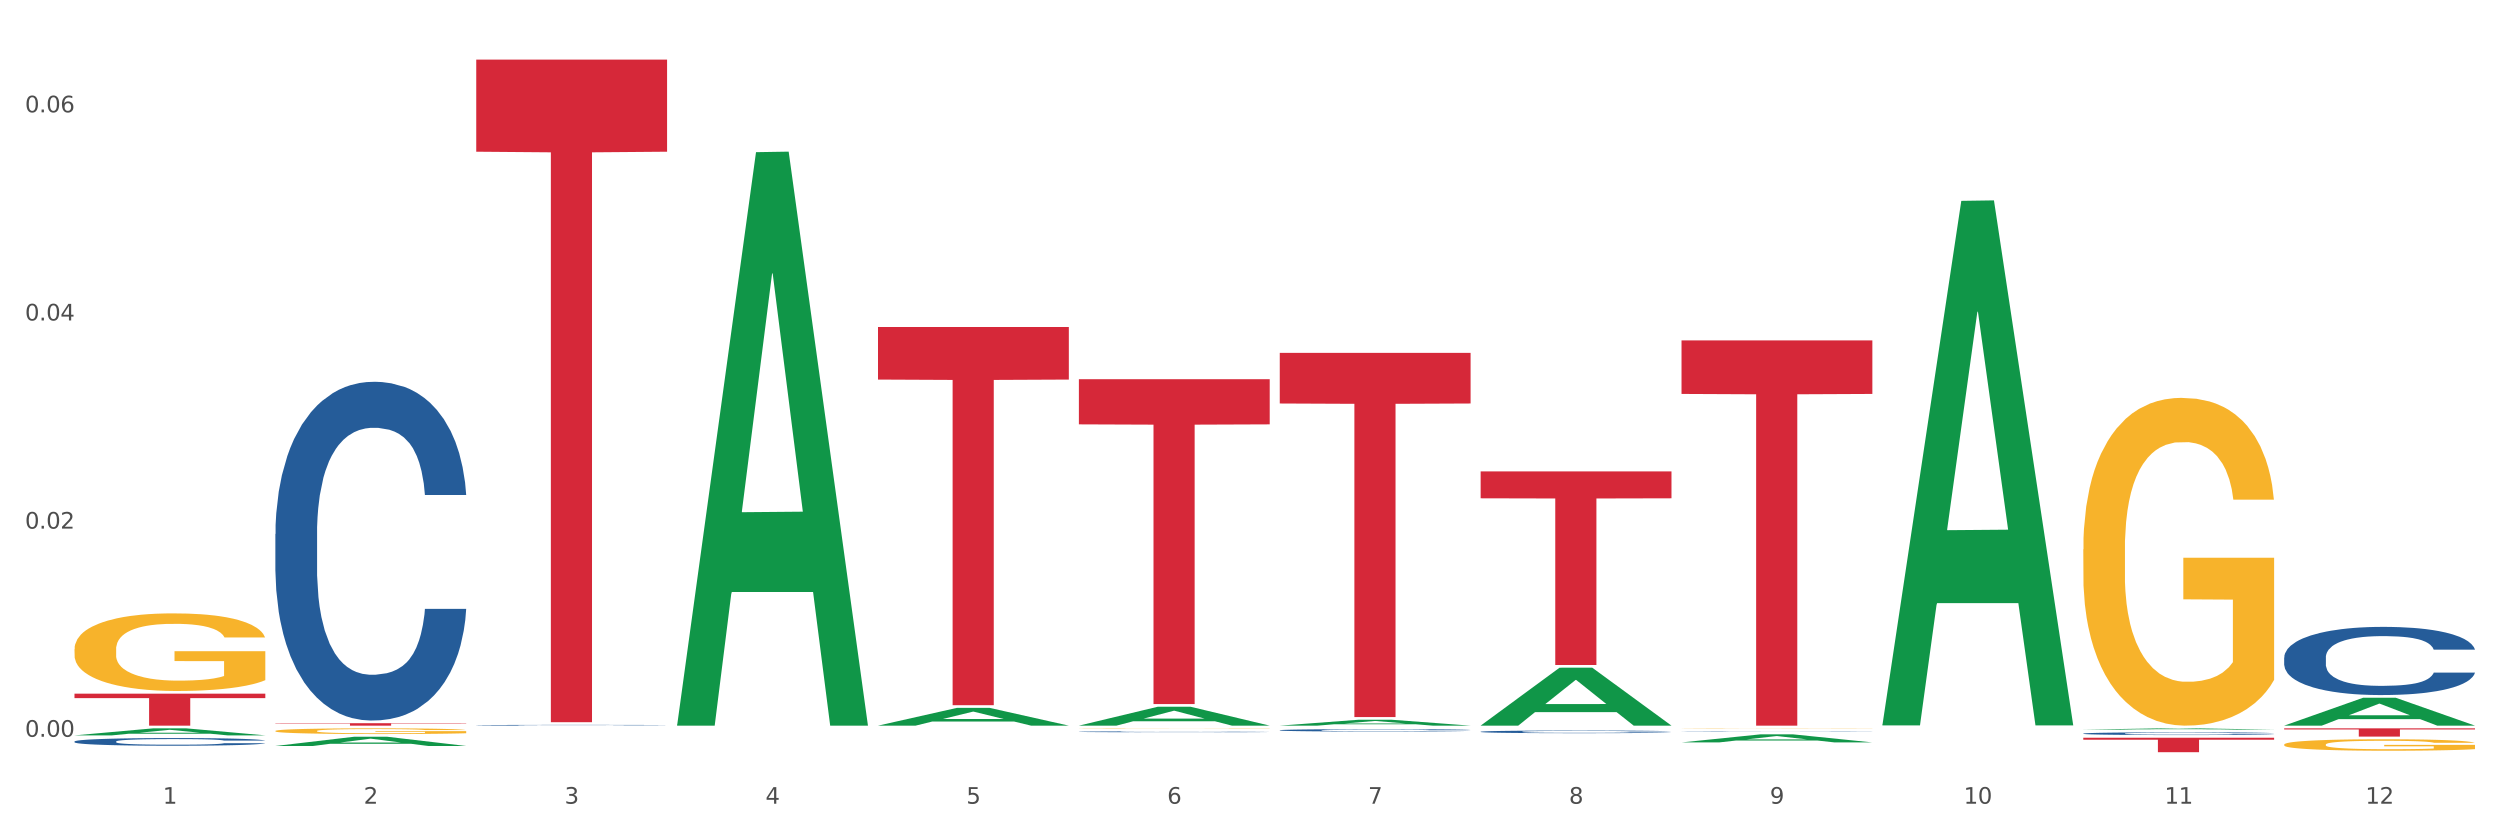 <?xml version="1.0" encoding="utf-8" standalone="no"?>
<!DOCTYPE svg PUBLIC "-//W3C//DTD SVG 1.1//EN"
  "http://www.w3.org/Graphics/SVG/1.1/DTD/svg11.dtd">
<svg xmlns:xlink="http://www.w3.org/1999/xlink" width="1080pt" height="360pt" viewBox="0 0 1080 360" xmlns="http://www.w3.org/2000/svg" version="1.1">
 <rect x="0" y="0" width="1080" height="360" fill="#333333" stroke="none"/>
 <defs>
  <style type="text/css">*{stroke-linejoin: round; stroke-linecap: butt}</style>
 </defs>
 <g id="figure_1">
  <g id="patch_1">
   <path d="M 0 360 
L 1080 360 
L 1080 0 
L 0 0 
z
" style="fill: #ffffff; stroke: #ffffff; stroke-linejoin: miter"/>
  </g>
  <g id="axes_1">
   <g id="matplotlib.axis_1">
    <g id="xtick_1">
     <g id="text_1">
      <!-- 1 -->
      <g style="fill: #4d4d4d" transform="translate(70.342 347.204) scale(0.096 -0.096)">
       <defs>
        <path id="DejaVuSans-31" d="M 794 531 
L 1825 531 
L 1825 4091 
L 703 3866 
L 703 4441 
L 1819 4666 
L 2450 4666 
L 2450 531 
L 3481 531 
L 3481 0 
L 794 0 
L 794 531 
z
" transform="scale(0.016)"/>
       </defs>
       <use xlink:href="#DejaVuSans-31"/>
      </g>
     </g>
    </g>
    <g id="xtick_2">
     <g id="text_2">
      <!-- 2 -->
      <g style="fill: #4d4d4d" transform="translate(157.122 347.204) scale(0.096 -0.096)">
       <defs>
        <path id="DejaVuSans-32" d="M 1228 531 
L 3431 531 
L 3431 0 
L 469 0 
L 469 531 
Q 828 903 1448 1529 
Q 2069 2156 2228 2338 
Q 2531 2678 2651 2914 
Q 2772 3150 2772 3378 
Q 2772 3750 2511 3984 
Q 2250 4219 1831 4219 
Q 1534 4219 1204 4116 
Q 875 4013 500 3803 
L 500 4441 
Q 881 4594 1212 4672 
Q 1544 4750 1819 4750 
Q 2544 4750 2975 4387 
Q 3406 4025 3406 3419 
Q 3406 3131 3298 2873 
Q 3191 2616 2906 2266 
Q 2828 2175 2409 1742 
Q 1991 1309 1228 531 
z
" transform="scale(0.016)"/>
       </defs>
       <use xlink:href="#DejaVuSans-32"/>
      </g>
     </g>
    </g>
    <g id="xtick_3">
     <g id="text_3">
      <!-- 3 -->
      <g style="fill: #4d4d4d" transform="translate(243.902 347.204) scale(0.096 -0.096)">
       <defs>
        <path id="DejaVuSans-33" d="M 2597 2516 
Q 3050 2419 3304 2112 
Q 3559 1806 3559 1356 
Q 3559 666 3084 287 
Q 2609 -91 1734 -91 
Q 1441 -91 1130 -33 
Q 819 25 488 141 
L 488 750 
Q 750 597 1062 519 
Q 1375 441 1716 441 
Q 2309 441 2620 675 
Q 2931 909 2931 1356 
Q 2931 1769 2642 2001 
Q 2353 2234 1838 2234 
L 1294 2234 
L 1294 2753 
L 1863 2753 
Q 2328 2753 2575 2939 
Q 2822 3125 2822 3475 
Q 2822 3834 2567 4026 
Q 2313 4219 1838 4219 
Q 1578 4219 1281 4162 
Q 984 4106 628 3988 
L 628 4550 
Q 988 4650 1302 4700 
Q 1616 4750 1894 4750 
Q 2613 4750 3031 4423 
Q 3450 4097 3450 3541 
Q 3450 3153 3228 2886 
Q 3006 2619 2597 2516 
z
" transform="scale(0.016)"/>
       </defs>
       <use xlink:href="#DejaVuSans-33"/>
      </g>
     </g>
    </g>
    <g id="xtick_4">
     <g id="text_4">
      <!-- 4 -->
      <g style="fill: #4d4d4d" transform="translate(330.683 347.204) scale(0.096 -0.096)">
       <defs>
        <path id="DejaVuSans-34" d="M 2419 4116 
L 825 1625 
L 2419 1625 
L 2419 4116 
z
M 2253 4666 
L 3047 4666 
L 3047 1625 
L 3713 1625 
L 3713 1100 
L 3047 1100 
L 3047 0 
L 2419 0 
L 2419 1100 
L 313 1100 
L 313 1709 
L 2253 4666 
z
" transform="scale(0.016)"/>
       </defs>
       <use xlink:href="#DejaVuSans-34"/>
      </g>
     </g>
    </g>
    <g id="xtick_5">
     <g id="text_5">
      <!-- 5 -->
      <g style="fill: #4d4d4d" transform="translate(417.463 347.204) scale(0.096 -0.096)">
       <defs>
        <path id="DejaVuSans-35" d="M 691 4666 
L 3169 4666 
L 3169 4134 
L 1269 4134 
L 1269 2991 
Q 1406 3038 1543 3061 
Q 1681 3084 1819 3084 
Q 2600 3084 3056 2656 
Q 3513 2228 3513 1497 
Q 3513 744 3044 326 
Q 2575 -91 1722 -91 
Q 1428 -91 1123 -41 
Q 819 9 494 109 
L 494 744 
Q 775 591 1075 516 
Q 1375 441 1709 441 
Q 2250 441 2565 725 
Q 2881 1009 2881 1497 
Q 2881 1984 2565 2268 
Q 2250 2553 1709 2553 
Q 1456 2553 1204 2497 
Q 953 2441 691 2322 
L 691 4666 
z
" transform="scale(0.016)"/>
       </defs>
       <use xlink:href="#DejaVuSans-35"/>
      </g>
     </g>
    </g>
    <g id="xtick_6">
     <g id="text_6">
      <!-- 6 -->
      <g style="fill: #4d4d4d" transform="translate(504.243 347.204) scale(0.096 -0.096)">
       <defs>
        <path id="DejaVuSans-36" d="M 2113 2584 
Q 1688 2584 1439 2293 
Q 1191 2003 1191 1497 
Q 1191 994 1439 701 
Q 1688 409 2113 409 
Q 2538 409 2786 701 
Q 3034 994 3034 1497 
Q 3034 2003 2786 2293 
Q 2538 2584 2113 2584 
z
M 3366 4563 
L 3366 3988 
Q 3128 4100 2886 4159 
Q 2644 4219 2406 4219 
Q 1781 4219 1451 3797 
Q 1122 3375 1075 2522 
Q 1259 2794 1537 2939 
Q 1816 3084 2150 3084 
Q 2853 3084 3261 2657 
Q 3669 2231 3669 1497 
Q 3669 778 3244 343 
Q 2819 -91 2113 -91 
Q 1303 -91 875 529 
Q 447 1150 447 2328 
Q 447 3434 972 4092 
Q 1497 4750 2381 4750 
Q 2619 4750 2861 4703 
Q 3103 4656 3366 4563 
z
" transform="scale(0.016)"/>
       </defs>
       <use xlink:href="#DejaVuSans-36"/>
      </g>
     </g>
    </g>
    <g id="xtick_7">
     <g id="text_7">
      <!-- 7 -->
      <g style="fill: #4d4d4d" transform="translate(591.024 347.204) scale(0.096 -0.096)">
       <defs>
        <path id="DejaVuSans-37" d="M 525 4666 
L 3525 4666 
L 3525 4397 
L 1831 0 
L 1172 0 
L 2766 4134 
L 525 4134 
L 525 4666 
z
" transform="scale(0.016)"/>
       </defs>
       <use xlink:href="#DejaVuSans-37"/>
      </g>
     </g>
    </g>
    <g id="xtick_8">
     <g id="text_8">
      <!-- 8 -->
      <g style="fill: #4d4d4d" transform="translate(677.804 347.204) scale(0.096 -0.096)">
       <defs>
        <path id="DejaVuSans-38" d="M 2034 2216 
Q 1584 2216 1326 1975 
Q 1069 1734 1069 1313 
Q 1069 891 1326 650 
Q 1584 409 2034 409 
Q 2484 409 2743 651 
Q 3003 894 3003 1313 
Q 3003 1734 2745 1975 
Q 2488 2216 2034 2216 
z
M 1403 2484 
Q 997 2584 770 2862 
Q 544 3141 544 3541 
Q 544 4100 942 4425 
Q 1341 4750 2034 4750 
Q 2731 4750 3128 4425 
Q 3525 4100 3525 3541 
Q 3525 3141 3298 2862 
Q 3072 2584 2669 2484 
Q 3125 2378 3379 2068 
Q 3634 1759 3634 1313 
Q 3634 634 3220 271 
Q 2806 -91 2034 -91 
Q 1263 -91 848 271 
Q 434 634 434 1313 
Q 434 1759 690 2068 
Q 947 2378 1403 2484 
z
M 1172 3481 
Q 1172 3119 1398 2916 
Q 1625 2713 2034 2713 
Q 2441 2713 2670 2916 
Q 2900 3119 2900 3481 
Q 2900 3844 2670 4047 
Q 2441 4250 2034 4250 
Q 1625 4250 1398 4047 
Q 1172 3844 1172 3481 
z
" transform="scale(0.016)"/>
       </defs>
       <use xlink:href="#DejaVuSans-38"/>
      </g>
     </g>
    </g>
    <g id="xtick_9">
     <g id="text_9">
      <!-- 9 -->
      <g style="fill: #4d4d4d" transform="translate(764.584 347.204) scale(0.096 -0.096)">
       <defs>
        <path id="DejaVuSans-39" d="M 703 97 
L 703 672 
Q 941 559 1184 500 
Q 1428 441 1663 441 
Q 2288 441 2617 861 
Q 2947 1281 2994 2138 
Q 2813 1869 2534 1725 
Q 2256 1581 1919 1581 
Q 1219 1581 811 2004 
Q 403 2428 403 3163 
Q 403 3881 828 4315 
Q 1253 4750 1959 4750 
Q 2769 4750 3195 4129 
Q 3622 3509 3622 2328 
Q 3622 1225 3098 567 
Q 2575 -91 1691 -91 
Q 1453 -91 1209 -44 
Q 966 3 703 97 
z
M 1959 2075 
Q 2384 2075 2632 2365 
Q 2881 2656 2881 3163 
Q 2881 3666 2632 3958 
Q 2384 4250 1959 4250 
Q 1534 4250 1286 3958 
Q 1038 3666 1038 3163 
Q 1038 2656 1286 2365 
Q 1534 2075 1959 2075 
z
" transform="scale(0.016)"/>
       </defs>
       <use xlink:href="#DejaVuSans-39"/>
      </g>
     </g>
    </g>
    <g id="xtick_10">
     <g id="text_10">
      <!-- 10 -->
      <g style="fill: #4d4d4d" transform="translate(848.311 347.204) scale(0.096 -0.096)">
       <defs>
        <path id="DejaVuSans-30" d="M 2034 4250 
Q 1547 4250 1301 3770 
Q 1056 3291 1056 2328 
Q 1056 1369 1301 889 
Q 1547 409 2034 409 
Q 2525 409 2770 889 
Q 3016 1369 3016 2328 
Q 3016 3291 2770 3770 
Q 2525 4250 2034 4250 
z
M 2034 4750 
Q 2819 4750 3233 4129 
Q 3647 3509 3647 2328 
Q 3647 1150 3233 529 
Q 2819 -91 2034 -91 
Q 1250 -91 836 529 
Q 422 1150 422 2328 
Q 422 3509 836 4129 
Q 1250 4750 2034 4750 
z
" transform="scale(0.016)"/>
       </defs>
       <use xlink:href="#DejaVuSans-31"/>
       <use xlink:href="#DejaVuSans-30" transform="translate(63.623 0)"/>
      </g>
     </g>
    </g>
    <g id="xtick_11">
     <g id="text_11">
      <!-- 11 -->
      <g style="fill: #4d4d4d" transform="translate(935.091 347.204) scale(0.096 -0.096)">
       <use xlink:href="#DejaVuSans-31"/>
       <use xlink:href="#DejaVuSans-31" transform="translate(63.623 0)"/>
      </g>
     </g>
    </g>
    <g id="xtick_12">
     <g id="text_12">
      <!-- 12 -->
      <g style="fill: #4d4d4d" transform="translate(1021.871 347.204) scale(0.096 -0.096)">
       <use xlink:href="#DejaVuSans-31"/>
       <use xlink:href="#DejaVuSans-32" transform="translate(63.623 0)"/>
      </g>
     </g>
    </g>
    <g id="xtick_13"/>
    <g id="xtick_14"/>
    <g id="xtick_15"/>
    <g id="xtick_16"/>
    <g id="xtick_17"/>
    <g id="xtick_18"/>
    <g id="xtick_19"/>
    <g id="xtick_20"/>
    <g id="xtick_21"/>
    <g id="xtick_22"/>
    <g id="xtick_23"/>
   </g>
   <g id="matplotlib.axis_2">
    <g id="ytick_1">
     <g id="text_13">
      <!-- 0.00 -->
      <g style="fill: #4d4d4d" transform="translate(10.8 318.283) scale(0.096 -0.096)">
       <defs>
        <path id="DejaVuSans-2e" d="M 684 794 
L 1344 794 
L 1344 0 
L 684 0 
L 684 794 
z
" transform="scale(0.016)"/>
       </defs>
       <use xlink:href="#DejaVuSans-30"/>
       <use xlink:href="#DejaVuSans-2e" transform="translate(63.623 0)"/>
       <use xlink:href="#DejaVuSans-30" transform="translate(95.41 0)"/>
       <use xlink:href="#DejaVuSans-30" transform="translate(159.033 0)"/>
      </g>
     </g>
    </g>
    <g id="ytick_2">
     <g id="text_14">
      <!-- 0.02 -->
      <g style="fill: #4d4d4d" transform="translate(10.8 228.366) scale(0.096 -0.096)">
       <use xlink:href="#DejaVuSans-30"/>
       <use xlink:href="#DejaVuSans-2e" transform="translate(63.623 0)"/>
       <use xlink:href="#DejaVuSans-30" transform="translate(95.41 0)"/>
       <use xlink:href="#DejaVuSans-32" transform="translate(159.033 0)"/>
      </g>
     </g>
    </g>
    <g id="ytick_3">
     <g id="text_15">
      <!-- 0.04 -->
      <g style="fill: #4d4d4d" transform="translate(10.8 138.449) scale(0.096 -0.096)">
       <use xlink:href="#DejaVuSans-30"/>
       <use xlink:href="#DejaVuSans-2e" transform="translate(63.623 0)"/>
       <use xlink:href="#DejaVuSans-30" transform="translate(95.41 0)"/>
       <use xlink:href="#DejaVuSans-34" transform="translate(159.033 0)"/>
      </g>
     </g>
    </g>
    <g id="ytick_4">
     <g id="text_16">
      <!-- 0.06 -->
      <g style="fill: #4d4d4d" transform="translate(10.8 48.533) scale(0.096 -0.096)">
       <use xlink:href="#DejaVuSans-30"/>
       <use xlink:href="#DejaVuSans-2e" transform="translate(63.623 0)"/>
       <use xlink:href="#DejaVuSans-30" transform="translate(95.41 0)"/>
       <use xlink:href="#DejaVuSans-36" transform="translate(159.033 0)"/>
      </g>
     </g>
    </g>
    <g id="ytick_5"/>
    <g id="ytick_6"/>
    <g id="ytick_7"/>
   </g>
   <g id="PolyCollection_1">
    <path d="M 32.175 317.675 
L 32.26 317.672 
L 66.256 314.638 
L 80.365 314.636 
L 114.616 317.681 
L 98.298 317.681 
L 90.904 316.971 
L 55.803 316.971 
L 55.548 316.983 
L 48.408 317.681 
L 32.175 317.681 
L 32.175 317.675 
L 60.222 316.548 
L 86.484 316.545 
L 73.481 315.285 
L 73.311 315.279 
L 73.141 315.287 
L 60.137 316.545 
L 60.222 316.548 
L 32.175 317.675 
z
" clip-path="url(#pa96b8c52be)" style="fill: #109648"/>
    <path d="M 32.175 299.67 
L 114.616 299.67 
L 114.616 301.589 
L 82.187 301.602 
L 82.187 313.48 
L 64.409 313.48 
L 64.409 301.602 
L 32.175 301.589 
L 32.175 299.683 
L 32.175 299.67 
z
" clip-path="url(#pa96b8c52be)" style="fill: #d62839"/>
    <path d="M 118.955 315.777 
L 119.053 315.775 
L 119.053 315.694 
L 119.247 315.624 
L 120.221 315.455 
L 121.681 315.315 
L 122.751 315.24 
L 123.822 315.179 
L 125.087 315.118 
L 126.645 315.055 
L 129.467 314.963 
L 131.219 314.915 
L 133.361 314.866 
L 137.254 314.794 
L 140.077 314.753 
L 142.997 314.719 
L 147.766 314.678 
L 150.881 314.66 
L 154.19 314.647 
L 158.181 314.638 
L 161.198 314.636 
L 167.817 314.642 
L 173.462 314.663 
L 176.187 314.678 
L 179.691 314.706 
L 181.541 314.724 
L 184.558 314.76 
L 187.673 314.807 
L 189.814 314.848 
L 193.026 314.924 
L 195.459 315.001 
L 197.698 315.096 
L 198.866 315.161 
L 199.742 315.222 
L 200.521 315.292 
L 201.299 315.403 
L 183.779 315.403 
L 183.098 315.324 
L 182.027 315.249 
L 180.47 315.177 
L 179.107 315.132 
L 176.771 315.076 
L 174.63 315.04 
L 172.391 315.012 
L 169.666 314.99 
L 167.525 314.979 
L 164.507 314.97 
L 158.57 314.972 
L 154.579 314.99 
L 151.854 315.012 
L 150.102 315.033 
L 148.545 315.055 
L 146.793 315.087 
L 144.749 315.134 
L 143.289 315.177 
L 141.829 315.231 
L 140.661 315.285 
L 139.59 315.349 
L 138.714 315.416 
L 138.033 315.486 
L 137.449 315.572 
L 136.962 315.714 
L 136.962 316.023 
L 137.157 316.093 
L 137.643 316.186 
L 138.227 316.256 
L 139.201 316.339 
L 140.077 316.396 
L 141.731 316.477 
L 143.581 316.545 
L 145.041 316.588 
L 146.501 316.624 
L 149.031 316.673 
L 151.854 316.714 
L 154.287 316.739 
L 157.597 316.761 
L 159.835 316.77 
L 161.782 316.775 
L 166.551 316.775 
L 169.958 316.768 
L 173.754 316.752 
L 176.674 316.732 
L 179.107 316.707 
L 181.833 316.667 
L 183.585 316.628 
L 183.585 316.157 
L 162.171 316.154 
L 162.171 315.841 
L 201.397 315.841 
L 201.397 316.761 
L 199.742 316.809 
L 197.893 316.852 
L 195.946 316.89 
L 193.026 316.937 
L 189.522 316.983 
L 186.407 317.014 
L 183.098 317.041 
L 179.205 317.066 
L 174.143 317.089 
L 171.029 317.098 
L 167.135 317.104 
L 162.561 317.107 
L 158.57 317.102 
L 154.677 317.091 
L 150.589 317.071 
L 146.598 317.041 
L 143.581 317.012 
L 140.563 316.976 
L 137.351 316.928 
L 134.821 316.883 
L 132.874 316.843 
L 130.733 316.791 
L 128.397 316.723 
L 126.645 316.662 
L 125.087 316.599 
L 123.433 316.518 
L 122.265 316.448 
L 121.097 316.36 
L 120.415 316.294 
L 119.637 316.193 
L 119.053 316.051 
L 118.955 315.777 
z
" clip-path="url(#pa96b8c52be)" style="fill: #f7b32b"/>
    <path d="M 726.418 314.698 
L 726.515 314.698 
L 726.515 314.694 
L 726.71 314.69 
L 727.683 314.681 
L 729.143 314.673 
L 730.214 314.669 
L 731.284 314.665 
L 732.55 314.662 
L 734.107 314.659 
L 736.93 314.654 
L 738.682 314.651 
L 740.823 314.648 
L 744.716 314.644 
L 747.539 314.642 
L 750.459 314.64 
L 755.228 314.638 
L 758.343 314.637 
L 761.652 314.636 
L 765.643 314.636 
L 768.66 314.636 
L 775.279 314.636 
L 780.924 314.637 
L 783.65 314.638 
L 787.154 314.639 
L 789.003 314.64 
L 792.02 314.642 
L 795.135 314.645 
L 797.276 314.647 
L 800.488 314.651 
L 802.922 314.656 
L 805.16 314.661 
L 806.328 314.664 
L 807.204 314.668 
L 807.983 314.672 
L 808.762 314.678 
L 791.242 314.678 
L 790.56 314.673 
L 789.49 314.669 
L 787.932 314.665 
L 786.57 314.663 
L 784.234 314.66 
L 782.092 314.658 
L 779.854 314.656 
L 777.128 314.655 
L 774.987 314.654 
L 771.97 314.654 
L 766.032 314.654 
L 762.042 314.655 
L 759.316 314.656 
L 757.564 314.657 
L 756.007 314.659 
L 754.255 314.66 
L 752.211 314.663 
L 750.751 314.665 
L 749.291 314.668 
L 748.123 314.671 
L 747.052 314.675 
L 746.176 314.678 
L 745.495 314.682 
L 744.911 314.687 
L 744.424 314.695 
L 744.424 314.712 
L 744.619 314.716 
L 745.106 314.721 
L 745.69 314.725 
L 746.663 314.729 
L 747.539 314.732 
L 749.194 314.737 
L 751.043 314.741 
L 752.503 314.743 
L 753.963 314.745 
L 756.494 314.748 
L 759.316 314.75 
L 761.75 314.751 
L 765.059 314.752 
L 767.298 314.753 
L 769.244 314.753 
L 774.014 314.753 
L 777.42 314.753 
L 781.216 314.752 
L 784.136 314.751 
L 786.57 314.749 
L 789.295 314.747 
L 791.047 314.745 
L 791.047 314.719 
L 769.634 314.719 
L 769.634 314.702 
L 808.859 314.702 
L 808.859 314.752 
L 807.204 314.755 
L 805.355 314.757 
L 803.408 314.76 
L 800.488 314.762 
L 796.984 314.765 
L 793.87 314.766 
L 790.56 314.768 
L 786.667 314.769 
L 781.606 314.77 
L 778.491 314.771 
L 774.598 314.771 
L 770.023 314.771 
L 766.032 314.771 
L 762.139 314.771 
L 758.051 314.769 
L 754.06 314.768 
L 751.043 314.766 
L 748.026 314.764 
L 744.814 314.762 
L 742.283 314.759 
L 740.336 314.757 
L 738.195 314.754 
L 735.859 314.75 
L 734.107 314.747 
L 732.55 314.744 
L 730.895 314.739 
L 729.727 314.735 
L 728.559 314.73 
L 727.878 314.727 
L 727.099 314.721 
L 726.515 314.713 
L 726.418 314.698 
z
" clip-path="url(#pa96b8c52be)" style="fill: #f7b32b"/>
    <path d="M 899.978 237.31 
L 900.076 237.181 
L 900.076 232.526 
L 900.27 228.517 
L 901.244 218.818 
L 902.704 210.8 
L 903.774 206.532 
L 904.845 203.041 
L 906.11 199.549 
L 907.668 195.928 
L 910.49 190.626 
L 912.242 187.91 
L 914.384 185.065 
L 918.277 180.927 
L 921.1 178.599 
L 924.02 176.659 
L 928.789 174.331 
L 931.904 173.297 
L 935.213 172.521 
L 939.204 172.004 
L 942.221 171.874 
L 948.84 172.262 
L 954.485 173.426 
L 957.21 174.331 
L 960.714 175.883 
L 962.564 176.918 
L 965.581 178.987 
L 968.696 181.703 
L 970.837 184.03 
L 974.049 188.427 
L 976.482 192.824 
L 978.721 198.256 
L 979.889 202.006 
L 980.765 205.498 
L 981.544 209.507 
L 982.322 215.843 
L 964.802 215.843 
L 964.121 211.317 
L 963.05 207.049 
L 961.493 202.911 
L 960.13 200.325 
L 957.794 197.092 
L 955.653 195.023 
L 953.414 193.471 
L 950.689 192.178 
L 948.548 191.531 
L 945.53 191.014 
L 939.593 191.143 
L 935.602 192.178 
L 932.877 193.471 
L 931.125 194.635 
L 929.568 195.928 
L 927.816 197.738 
L 925.772 200.454 
L 924.312 202.911 
L 922.852 206.015 
L 921.684 209.119 
L 920.613 212.74 
L 919.737 216.619 
L 919.056 220.628 
L 918.472 225.542 
L 917.985 233.689 
L 917.985 251.406 
L 918.18 255.415 
L 918.666 260.717 
L 919.25 264.726 
L 920.224 269.511 
L 921.1 272.744 
L 922.754 277.4 
L 924.604 281.279 
L 926.064 283.736 
L 927.524 285.806 
L 930.054 288.651 
L 932.877 290.978 
L 935.31 292.401 
L 938.62 293.694 
L 940.858 294.211 
L 942.805 294.47 
L 947.574 294.47 
L 950.981 294.082 
L 954.777 293.177 
L 957.697 292.013 
L 960.13 290.59 
L 962.856 288.263 
L 964.608 286.064 
L 964.608 259.036 
L 943.194 258.907 
L 943.194 240.931 
L 982.42 240.931 
L 982.42 293.694 
L 980.765 296.41 
L 978.916 298.867 
L 976.969 301.065 
L 974.049 303.781 
L 970.545 306.367 
L 967.43 308.178 
L 964.121 309.73 
L 960.228 311.152 
L 955.166 312.445 
L 952.052 312.963 
L 948.158 313.351 
L 943.584 313.48 
L 939.593 313.221 
L 935.7 312.575 
L 931.612 311.411 
L 927.621 309.73 
L 924.604 308.049 
L 921.586 305.979 
L 918.374 303.264 
L 915.844 300.677 
L 913.897 298.35 
L 911.756 295.375 
L 909.42 291.496 
L 907.668 288.004 
L 906.11 284.383 
L 904.456 279.727 
L 903.288 275.719 
L 902.12 270.675 
L 901.438 266.925 
L 900.66 261.105 
L 900.076 252.958 
L 899.978 237.31 
z
" clip-path="url(#pa96b8c52be)" style="fill: #f7b32b"/>
    <path d="M 986.759 321.652 
L 986.856 321.648 
L 986.856 321.484 
L 987.051 321.344 
L 988.024 321.004 
L 989.484 320.723 
L 990.555 320.573 
L 991.625 320.45 
L 992.891 320.328 
L 994.448 320.201 
L 997.271 320.015 
L 999.023 319.92 
L 1001.164 319.82 
L 1005.057 319.675 
L 1007.88 319.593 
L 1010.8 319.525 
L 1015.569 319.444 
L 1018.684 319.407 
L 1021.993 319.38 
L 1025.984 319.362 
L 1029.001 319.358 
L 1035.62 319.371 
L 1041.265 319.412 
L 1043.991 319.444 
L 1047.495 319.498 
L 1049.344 319.534 
L 1052.361 319.607 
L 1055.476 319.702 
L 1057.617 319.784 
L 1060.829 319.938 
L 1063.263 320.092 
L 1065.501 320.283 
L 1066.669 320.414 
L 1067.545 320.537 
L 1068.324 320.677 
L 1069.103 320.899 
L 1051.583 320.899 
L 1050.901 320.741 
L 1049.831 320.591 
L 1048.273 320.446 
L 1046.911 320.355 
L 1044.575 320.242 
L 1042.433 320.169 
L 1040.195 320.115 
L 1037.469 320.069 
L 1035.328 320.047 
L 1032.311 320.029 
L 1026.373 320.033 
L 1022.383 320.069 
L 1019.657 320.115 
L 1017.905 320.156 
L 1016.348 320.201 
L 1014.596 320.264 
L 1012.552 320.36 
L 1011.092 320.446 
L 1009.632 320.555 
L 1008.464 320.664 
L 1007.393 320.791 
L 1006.517 320.927 
L 1005.836 321.067 
L 1005.252 321.239 
L 1004.765 321.525 
L 1004.765 322.146 
L 1004.96 322.287 
L 1005.447 322.473 
L 1006.031 322.614 
L 1007.004 322.781 
L 1007.88 322.895 
L 1009.535 323.058 
L 1011.384 323.194 
L 1012.844 323.28 
L 1014.304 323.353 
L 1016.835 323.452 
L 1019.657 323.534 
L 1022.091 323.584 
L 1025.4 323.629 
L 1027.639 323.647 
L 1029.585 323.657 
L 1034.355 323.657 
L 1037.761 323.643 
L 1041.557 323.611 
L 1044.477 323.57 
L 1046.911 323.52 
L 1049.636 323.439 
L 1051.388 323.362 
L 1051.388 322.414 
L 1029.975 322.409 
L 1029.975 321.779 
L 1069.2 321.779 
L 1069.2 323.629 
L 1067.545 323.725 
L 1065.696 323.811 
L 1063.749 323.888 
L 1060.829 323.983 
L 1057.325 324.074 
L 1054.211 324.137 
L 1050.901 324.192 
L 1047.008 324.242 
L 1041.947 324.287 
L 1038.832 324.305 
L 1034.939 324.319 
L 1030.364 324.323 
L 1026.373 324.314 
L 1022.48 324.291 
L 1018.392 324.251 
L 1014.401 324.192 
L 1011.384 324.133 
L 1008.367 324.06 
L 1005.155 323.965 
L 1002.624 323.874 
L 1000.677 323.793 
L 998.536 323.688 
L 996.2 323.552 
L 994.448 323.43 
L 992.891 323.303 
L 991.236 323.14 
L 990.068 322.999 
L 988.9 322.822 
L 988.219 322.691 
L 987.44 322.487 
L 986.856 322.201 
L 986.759 321.652 
z
" clip-path="url(#pa96b8c52be)" style="fill: #f7b32b"/>
    <path d="M 32.175 320.328 
L 32.272 320.325 
L 32.272 320.24 
L 32.565 320.125 
L 33.637 319.913 
L 35.001 319.752 
L 37.34 319.564 
L 38.607 319.485 
L 40.263 319.397 
L 43.674 319.255 
L 47.572 319.133 
L 50.3 319.067 
L 52.347 319.024 
L 56.927 318.948 
L 59.558 318.915 
L 62.287 318.888 
L 64.625 318.869 
L 68.523 318.848 
L 71.642 318.839 
L 75.247 318.836 
L 78.268 318.839 
L 82.263 318.851 
L 88.11 318.888 
L 90.352 318.909 
L 93.373 318.945 
L 96.491 318.994 
L 99.025 319.042 
L 101.948 319.112 
L 104.969 319.203 
L 107.892 319.318 
L 109.939 319.425 
L 111.595 319.537 
L 113.057 319.673 
L 114.129 319.822 
L 114.616 319.946 
L 96.783 319.946 
L 96.296 319.834 
L 95.322 319.713 
L 94.347 319.631 
L 93.275 319.564 
L 91.619 319.488 
L 90.157 319.44 
L 87.721 319.382 
L 85.479 319.346 
L 83.628 319.324 
L 81.386 319.306 
L 76.611 319.288 
L 73.201 319.288 
L 71.057 319.294 
L 68.426 319.309 
L 66.184 319.33 
L 63.553 319.367 
L 61.507 319.406 
L 59.461 319.458 
L 58.291 319.494 
L 56.537 319.561 
L 55.368 319.616 
L 53.809 319.71 
L 52.932 319.776 
L 51.372 319.949 
L 50.69 320.077 
L 50.398 320.165 
L 50.203 320.262 
L 50.203 320.735 
L 50.788 320.947 
L 51.275 321.038 
L 52.054 321.141 
L 53.516 321.275 
L 55.66 321.405 
L 57.901 321.499 
L 59.753 321.557 
L 61.507 321.599 
L 63.261 321.633 
L 65.405 321.663 
L 67.159 321.681 
L 69.79 321.699 
L 72.908 321.709 
L 75.345 321.709 
L 80.314 321.693 
L 82.556 321.678 
L 84.7 321.657 
L 87.038 321.624 
L 88.89 321.587 
L 89.962 321.56 
L 91.716 321.502 
L 93.08 321.442 
L 94.25 321.372 
L 95.029 321.311 
L 95.906 321.22 
L 96.588 321.117 
L 96.783 321.062 
L 114.616 321.062 
L 114.227 321.172 
L 113.544 321.278 
L 112.18 321.42 
L 111.108 321.502 
L 109.452 321.602 
L 107.697 321.687 
L 105.261 321.781 
L 103.02 321.851 
L 100.681 321.912 
L 98.148 321.966 
L 93.567 322.042 
L 91.911 322.063 
L 88.403 322.1 
L 85.674 322.121 
L 81.679 322.142 
L 77.586 322.154 
L 73.298 322.158 
L 69.498 322.151 
L 65.307 322.133 
L 62.676 322.115 
L 59.753 322.088 
L 56.342 322.045 
L 53.126 321.994 
L 50.105 321.933 
L 47.279 321.863 
L 44.648 321.784 
L 41.238 321.654 
L 38.704 321.527 
L 36.853 321.408 
L 35.586 321.308 
L 34.319 321.181 
L 33.637 321.093 
L 32.565 320.88 
L 32.175 320.683 
L 32.175 320.328 
z
" clip-path="url(#pa96b8c52be)" style="fill: #255c99"/>
    <path d="M 118.955 230.684 
L 119.053 230.55 
L 119.053 226.808 
L 119.345 221.729 
L 120.417 212.373 
L 121.781 205.289 
L 124.12 197.002 
L 125.387 193.527 
L 127.044 189.651 
L 130.454 183.369 
L 134.352 178.022 
L 137.081 175.082 
L 139.127 173.211 
L 143.707 169.869 
L 146.338 168.399 
L 149.067 167.196 
L 151.406 166.394 
L 155.304 165.458 
L 158.422 165.058 
L 162.028 164.924 
L 165.048 165.058 
L 169.044 165.592 
L 174.891 167.196 
L 177.132 168.132 
L 180.153 169.736 
L 183.271 171.874 
L 185.805 174.013 
L 188.728 177.087 
L 191.749 181.097 
L 194.673 186.176 
L 196.719 190.854 
L 198.376 195.799 
L 199.837 201.814 
L 200.909 208.363 
L 201.397 213.843 
L 183.564 213.843 
L 183.076 208.898 
L 182.102 203.551 
L 181.127 199.942 
L 180.055 197.002 
L 178.399 193.66 
L 176.937 191.522 
L 174.501 188.982 
L 172.26 187.378 
L 170.408 186.443 
L 168.167 185.641 
L 163.392 184.839 
L 159.981 184.839 
L 157.837 185.106 
L 155.206 185.775 
L 152.965 186.71 
L 150.334 188.314 
L 148.287 190.052 
L 146.241 192.324 
L 145.071 193.928 
L 143.317 196.868 
L 142.148 199.274 
L 140.589 203.418 
L 139.712 206.358 
L 138.153 213.977 
L 137.471 219.59 
L 137.178 223.466 
L 136.983 227.743 
L 136.983 248.594 
L 137.568 257.95 
L 138.055 261.96 
L 138.835 266.504 
L 140.297 272.385 
L 142.44 278.133 
L 144.682 282.276 
L 146.533 284.816 
L 148.287 286.687 
L 150.041 288.157 
L 152.185 289.494 
L 153.939 290.296 
L 156.57 291.098 
L 159.689 291.498 
L 162.125 291.498 
L 167.095 290.83 
L 169.336 290.162 
L 171.48 289.226 
L 173.819 287.756 
L 175.67 286.152 
L 176.742 284.949 
L 178.496 282.41 
L 179.861 279.737 
L 181.03 276.662 
L 181.81 273.989 
L 182.687 269.979 
L 183.369 265.435 
L 183.564 263.029 
L 201.397 263.029 
L 201.007 267.841 
L 200.325 272.519 
L 198.96 278.801 
L 197.889 282.41 
L 196.232 286.82 
L 194.478 290.563 
L 192.042 294.706 
L 189.8 297.78 
L 187.462 300.454 
L 184.928 302.859 
L 180.348 306.201 
L 178.691 307.137 
L 175.183 308.74 
L 172.454 309.676 
L 168.459 310.612 
L 164.366 311.146 
L 160.079 311.28 
L 156.278 311.013 
L 152.088 310.211 
L 149.457 309.409 
L 146.533 308.206 
L 143.123 306.335 
L 139.907 304.062 
L 136.886 301.389 
L 134.06 298.315 
L 131.429 294.84 
L 128.018 289.093 
L 125.484 283.479 
L 123.633 278.266 
L 122.366 273.856 
L 121.099 268.242 
L 120.417 264.366 
L 119.345 255.01 
L 118.955 246.322 
L 118.955 230.684 
z
" clip-path="url(#pa96b8c52be)" style="fill: #255c99"/>
    <path d="M 205.736 313.298 
L 205.833 313.298 
L 205.833 313.29 
L 206.125 313.278 
L 207.197 313.257 
L 208.562 313.241 
L 210.9 313.222 
L 212.167 313.215 
L 213.824 313.206 
L 217.235 313.192 
L 221.133 313.18 
L 223.861 313.173 
L 225.907 313.169 
L 230.488 313.161 
L 233.119 313.158 
L 235.847 313.155 
L 238.186 313.153 
L 242.084 313.151 
L 245.202 313.15 
L 248.808 313.15 
L 251.829 313.15 
L 255.824 313.152 
L 261.671 313.155 
L 263.912 313.157 
L 266.933 313.161 
L 270.052 313.166 
L 272.585 313.171 
L 275.509 313.178 
L 278.53 313.187 
L 281.453 313.198 
L 283.499 313.209 
L 285.156 313.22 
L 286.618 313.233 
L 287.69 313.248 
L 288.177 313.26 
L 270.344 313.26 
L 269.857 313.249 
L 268.882 313.237 
L 267.908 313.229 
L 266.836 313.222 
L 265.179 313.215 
L 263.717 313.21 
L 261.281 313.204 
L 259.04 313.201 
L 257.188 313.199 
L 254.947 313.197 
L 250.172 313.195 
L 246.761 313.195 
L 244.618 313.196 
L 241.986 313.197 
L 239.745 313.199 
L 237.114 313.203 
L 235.068 313.207 
L 233.021 313.212 
L 231.852 313.216 
L 230.098 313.222 
L 228.928 313.228 
L 227.369 313.237 
L 226.492 313.244 
L 224.933 313.261 
L 224.251 313.273 
L 223.959 313.282 
L 223.764 313.292 
L 223.764 313.339 
L 224.348 313.36 
L 224.836 313.369 
L 225.615 313.379 
L 227.077 313.392 
L 229.221 313.405 
L 231.462 313.415 
L 233.314 313.42 
L 235.068 313.425 
L 236.822 313.428 
L 238.966 313.431 
L 240.72 313.433 
L 243.351 313.435 
L 246.469 313.435 
L 248.905 313.435 
L 253.875 313.434 
L 256.116 313.432 
L 258.26 313.43 
L 260.599 313.427 
L 262.451 313.423 
L 263.523 313.421 
L 265.277 313.415 
L 266.641 313.409 
L 267.81 313.402 
L 268.59 313.396 
L 269.467 313.387 
L 270.149 313.377 
L 270.344 313.371 
L 288.177 313.371 
L 287.787 313.382 
L 287.105 313.393 
L 285.741 313.407 
L 284.669 313.415 
L 283.012 313.425 
L 281.258 313.433 
L 278.822 313.443 
L 276.581 313.45 
L 274.242 313.456 
L 271.708 313.461 
L 267.128 313.469 
L 265.472 313.471 
L 261.963 313.474 
L 259.235 313.476 
L 255.239 313.479 
L 251.147 313.48 
L 246.859 313.48 
L 243.058 313.479 
L 238.868 313.478 
L 236.237 313.476 
L 233.314 313.473 
L 229.903 313.469 
L 226.687 313.464 
L 223.666 313.458 
L 220.84 313.451 
L 218.209 313.443 
L 214.798 313.43 
L 212.265 313.417 
L 210.413 313.406 
L 209.146 313.396 
L 207.88 313.383 
L 207.197 313.374 
L 206.125 313.353 
L 205.736 313.334 
L 205.736 313.298 
z
" clip-path="url(#pa96b8c52be)" style="fill: #255c99"/>
    <path d="M 466.077 316.124 
L 466.174 316.123 
L 466.174 316.113 
L 466.466 316.1 
L 467.538 316.075 
L 468.903 316.056 
L 471.241 316.034 
L 472.508 316.024 
L 474.165 316.014 
L 477.576 315.997 
L 481.474 315.983 
L 484.202 315.975 
L 486.248 315.97 
L 490.829 315.961 
L 493.46 315.957 
L 496.188 315.954 
L 498.527 315.952 
L 502.425 315.949 
L 505.543 315.948 
L 509.149 315.948 
L 512.17 315.948 
L 516.165 315.949 
L 522.012 315.954 
L 524.253 315.956 
L 527.274 315.961 
L 530.393 315.966 
L 532.926 315.972 
L 535.85 315.98 
L 538.871 315.991 
L 541.794 316.005 
L 543.84 316.017 
L 545.497 316.03 
L 546.959 316.046 
L 548.031 316.064 
L 548.518 316.079 
L 530.685 316.079 
L 530.198 316.065 
L 529.223 316.051 
L 528.249 316.041 
L 527.177 316.034 
L 525.52 316.025 
L 524.058 316.019 
L 521.622 316.012 
L 519.381 316.008 
L 517.529 316.005 
L 515.288 316.003 
L 510.513 316.001 
L 507.102 316.001 
L 504.959 316.002 
L 502.327 316.004 
L 500.086 316.006 
L 497.455 316.01 
L 495.409 316.015 
L 493.362 316.021 
L 492.193 316.025 
L 490.439 316.033 
L 489.269 316.04 
L 487.71 316.051 
L 486.833 316.059 
L 485.274 316.079 
L 484.592 316.094 
L 484.3 316.104 
L 484.105 316.116 
L 484.105 316.172 
L 484.689 316.197 
L 485.177 316.208 
L 485.956 316.22 
L 487.418 316.235 
L 489.562 316.251 
L 491.803 316.262 
L 493.655 316.269 
L 495.409 316.274 
L 497.163 316.278 
L 499.307 316.281 
L 501.061 316.283 
L 503.692 316.286 
L 506.81 316.287 
L 509.246 316.287 
L 514.216 316.285 
L 516.457 316.283 
L 518.601 316.281 
L 520.94 316.277 
L 522.792 316.272 
L 523.864 316.269 
L 525.618 316.262 
L 526.982 316.255 
L 528.151 316.247 
L 528.931 316.24 
L 529.808 316.229 
L 530.49 316.217 
L 530.685 316.21 
L 548.518 316.21 
L 548.128 316.223 
L 547.446 316.236 
L 546.082 316.253 
L 545.01 316.262 
L 543.353 316.274 
L 541.599 316.284 
L 539.163 316.295 
L 536.922 316.304 
L 534.583 316.311 
L 532.049 316.317 
L 527.469 316.326 
L 525.813 316.329 
L 522.304 316.333 
L 519.576 316.335 
L 515.58 316.338 
L 511.488 316.339 
L 507.2 316.34 
L 503.399 316.339 
L 499.209 316.337 
L 496.578 316.335 
L 493.655 316.331 
L 490.244 316.326 
L 487.028 316.32 
L 484.007 316.313 
L 481.181 316.305 
L 478.55 316.296 
L 475.139 316.28 
L 472.606 316.265 
L 470.754 316.251 
L 469.487 316.239 
L 468.221 316.224 
L 467.538 316.214 
L 466.466 316.189 
L 466.077 316.166 
L 466.077 316.124 
z
" clip-path="url(#pa96b8c52be)" style="fill: #255c99"/>
    <path d="M 552.857 315.454 
L 552.954 315.453 
L 552.954 315.426 
L 553.247 315.39 
L 554.319 315.324 
L 555.683 315.274 
L 558.022 315.215 
L 559.289 315.19 
L 560.945 315.163 
L 564.356 315.118 
L 568.254 315.08 
L 570.982 315.06 
L 573.029 315.046 
L 577.609 315.023 
L 580.24 315.012 
L 582.969 315.004 
L 585.307 314.998 
L 589.205 314.991 
L 592.324 314.989 
L 595.929 314.988 
L 598.95 314.989 
L 602.945 314.992 
L 608.792 315.004 
L 611.034 315.01 
L 614.055 315.022 
L 617.173 315.037 
L 619.707 315.052 
L 622.63 315.074 
L 625.651 315.102 
L 628.574 315.138 
L 630.621 315.171 
L 632.277 315.206 
L 633.739 315.249 
L 634.811 315.295 
L 635.298 315.334 
L 617.465 315.334 
L 616.978 315.299 
L 616.004 315.261 
L 615.029 315.236 
L 613.957 315.215 
L 612.301 315.191 
L 610.839 315.176 
L 608.403 315.158 
L 606.161 315.147 
L 604.31 315.14 
L 602.068 315.134 
L 597.293 315.129 
L 593.883 315.129 
L 591.739 315.131 
L 589.108 315.135 
L 586.866 315.142 
L 584.235 315.153 
L 582.189 315.166 
L 580.143 315.182 
L 578.973 315.193 
L 577.219 315.214 
L 576.05 315.231 
L 574.491 315.26 
L 573.614 315.281 
L 572.054 315.335 
L 571.372 315.375 
L 571.08 315.402 
L 570.885 315.433 
L 570.885 315.58 
L 571.47 315.647 
L 571.957 315.675 
L 572.736 315.707 
L 574.198 315.749 
L 576.342 315.79 
L 578.583 315.819 
L 580.435 315.837 
L 582.189 315.85 
L 583.943 315.861 
L 586.087 315.87 
L 587.841 315.876 
L 590.472 315.882 
L 593.59 315.884 
L 596.027 315.884 
L 600.997 315.88 
L 603.238 315.875 
L 605.382 315.868 
L 607.72 315.858 
L 609.572 315.847 
L 610.644 315.838 
L 612.398 315.82 
L 613.762 315.801 
L 614.932 315.779 
L 615.711 315.76 
L 616.588 315.732 
L 617.27 315.7 
L 617.465 315.683 
L 635.298 315.683 
L 634.909 315.717 
L 634.226 315.75 
L 632.862 315.794 
L 631.79 315.82 
L 630.134 315.851 
L 628.379 315.878 
L 625.943 315.907 
L 623.702 315.929 
L 621.363 315.948 
L 618.83 315.965 
L 614.249 315.989 
L 612.593 315.995 
L 609.085 316.007 
L 606.356 316.013 
L 602.361 316.02 
L 598.268 316.024 
L 593.98 316.025 
L 590.18 316.023 
L 585.989 316.017 
L 583.358 316.011 
L 580.435 316.003 
L 577.024 315.99 
L 573.808 315.973 
L 570.788 315.954 
L 567.962 315.933 
L 565.33 315.908 
L 561.92 315.867 
L 559.386 315.828 
L 557.535 315.791 
L 556.268 315.759 
L 555.001 315.72 
L 554.319 315.692 
L 553.247 315.626 
L 552.857 315.564 
L 552.857 315.454 
z
" clip-path="url(#pa96b8c52be)" style="fill: #255c99"/>
    <path d="M 639.637 316.105 
L 639.735 316.104 
L 639.735 316.074 
L 640.027 316.035 
L 641.099 315.962 
L 642.463 315.906 
L 644.802 315.842 
L 646.069 315.815 
L 647.726 315.784 
L 651.136 315.735 
L 655.034 315.694 
L 657.763 315.671 
L 659.809 315.656 
L 664.389 315.63 
L 667.02 315.618 
L 669.749 315.609 
L 672.088 315.603 
L 675.986 315.596 
L 679.104 315.592 
L 682.71 315.591 
L 685.73 315.592 
L 689.726 315.597 
L 695.573 315.609 
L 697.814 315.616 
L 700.835 315.629 
L 703.953 315.646 
L 706.487 315.662 
L 709.41 315.686 
L 712.431 315.718 
L 715.355 315.757 
L 717.401 315.794 
L 719.058 315.832 
L 720.519 315.879 
L 721.591 315.93 
L 722.079 315.973 
L 704.246 315.973 
L 703.758 315.935 
L 702.784 315.893 
L 701.809 315.865 
L 700.737 315.842 
L 699.081 315.816 
L 697.619 315.799 
L 695.183 315.779 
L 692.942 315.767 
L 691.09 315.759 
L 688.849 315.753 
L 684.074 315.747 
L 680.663 315.747 
L 678.519 315.749 
L 675.888 315.754 
L 673.647 315.761 
L 671.016 315.774 
L 668.969 315.787 
L 666.923 315.805 
L 665.754 315.818 
L 663.999 315.841 
L 662.83 315.859 
L 661.271 315.892 
L 660.394 315.915 
L 658.835 315.974 
L 658.153 316.018 
L 657.86 316.048 
L 657.665 316.082 
L 657.665 316.244 
L 658.25 316.317 
L 658.737 316.349 
L 659.517 316.384 
L 660.979 316.43 
L 663.122 316.475 
L 665.364 316.507 
L 667.215 316.527 
L 668.969 316.542 
L 670.723 316.553 
L 672.867 316.564 
L 674.621 316.57 
L 677.252 316.576 
L 680.371 316.579 
L 682.807 316.579 
L 687.777 316.574 
L 690.018 316.569 
L 692.162 316.561 
L 694.501 316.55 
L 696.352 316.537 
L 697.424 316.528 
L 699.178 316.508 
L 700.543 316.487 
L 701.712 316.463 
L 702.492 316.443 
L 703.369 316.411 
L 704.051 316.376 
L 704.246 316.357 
L 722.079 316.357 
L 721.689 316.395 
L 721.007 316.431 
L 719.642 316.48 
L 718.571 316.508 
L 716.914 316.543 
L 715.16 316.572 
L 712.724 316.604 
L 710.482 316.628 
L 708.144 316.649 
L 705.61 316.668 
L 701.03 316.694 
L 699.373 316.701 
L 695.865 316.714 
L 693.136 316.721 
L 689.141 316.728 
L 685.048 316.732 
L 680.761 316.734 
L 676.96 316.731 
L 672.77 316.725 
L 670.139 316.719 
L 667.215 316.71 
L 663.805 316.695 
L 660.589 316.677 
L 657.568 316.656 
L 654.742 316.632 
L 652.111 316.605 
L 648.7 316.56 
L 646.166 316.517 
L 644.315 316.476 
L 643.048 316.441 
L 641.781 316.398 
L 641.099 316.367 
L 640.027 316.294 
L 639.637 316.227 
L 639.637 316.105 
z
" clip-path="url(#pa96b8c52be)" style="fill: #255c99"/>
    <path d="M 32.175 280.475 
L 32.272 280.444 
L 32.272 279.341 
L 32.467 278.392 
L 33.44 276.095 
L 34.9 274.196 
L 35.971 273.185 
L 37.042 272.358 
L 38.307 271.531 
L 39.864 270.674 
L 42.687 269.418 
L 44.439 268.775 
L 46.58 268.101 
L 50.474 267.121 
L 53.296 266.57 
L 56.216 266.11 
L 60.986 265.559 
L 64.1 265.314 
L 67.41 265.13 
L 71.4 265.008 
L 74.418 264.977 
L 81.036 265.069 
L 86.682 265.345 
L 89.407 265.559 
L 92.911 265.927 
L 94.76 266.172 
L 97.778 266.662 
L 100.892 267.305 
L 103.034 267.856 
L 106.246 268.897 
L 108.679 269.939 
L 110.918 271.225 
L 112.086 272.113 
L 112.962 272.94 
L 113.74 273.89 
L 114.519 275.39 
L 96.999 275.39 
L 96.318 274.319 
L 95.247 273.308 
L 93.69 272.328 
L 92.327 271.715 
L 89.991 270.949 
L 87.85 270.459 
L 85.611 270.092 
L 82.886 269.786 
L 80.744 269.633 
L 77.727 269.51 
L 71.79 269.541 
L 67.799 269.786 
L 65.074 270.092 
L 63.322 270.368 
L 61.764 270.674 
L 60.012 271.103 
L 57.968 271.746 
L 56.508 272.328 
L 55.048 273.063 
L 53.88 273.798 
L 52.81 274.655 
L 51.934 275.574 
L 51.252 276.524 
L 50.668 277.688 
L 50.182 279.617 
L 50.182 283.813 
L 50.376 284.763 
L 50.863 286.018 
L 51.447 286.968 
L 52.42 288.101 
L 53.296 288.867 
L 54.951 289.969 
L 56.8 290.888 
L 58.26 291.47 
L 59.72 291.96 
L 62.251 292.634 
L 65.074 293.185 
L 67.507 293.522 
L 70.816 293.828 
L 73.055 293.951 
L 75.002 294.012 
L 79.771 294.012 
L 83.178 293.92 
L 86.974 293.706 
L 89.894 293.43 
L 92.327 293.093 
L 95.052 292.542 
L 96.804 292.021 
L 96.804 285.62 
L 75.391 285.589 
L 75.391 281.332 
L 114.616 281.332 
L 114.616 293.828 
L 112.962 294.471 
L 111.112 295.053 
L 109.166 295.574 
L 106.246 296.217 
L 102.742 296.83 
L 99.627 297.259 
L 96.318 297.626 
L 92.424 297.963 
L 87.363 298.269 
L 84.248 298.392 
L 80.355 298.484 
L 75.78 298.514 
L 71.79 298.453 
L 67.896 298.3 
L 63.808 298.024 
L 59.818 297.626 
L 56.8 297.228 
L 53.783 296.738 
L 50.571 296.095 
L 48.04 295.482 
L 46.094 294.931 
L 43.952 294.226 
L 41.616 293.308 
L 39.864 292.481 
L 38.307 291.623 
L 36.652 290.52 
L 35.484 289.571 
L 34.316 288.377 
L 33.635 287.488 
L 32.856 286.11 
L 32.272 284.181 
L 32.175 280.475 
z
" clip-path="url(#pa96b8c52be)" style="fill: #f7b32b"/>
    <path d="M 726.418 315.997 
L 726.515 315.997 
L 726.515 315.993 
L 726.807 315.988 
L 727.879 315.978 
L 729.244 315.97 
L 731.582 315.961 
L 732.849 315.957 
L 734.506 315.953 
L 737.917 315.947 
L 741.815 315.941 
L 744.543 315.938 
L 746.589 315.936 
L 751.17 315.932 
L 753.801 315.931 
L 756.529 315.929 
L 758.868 315.929 
L 762.766 315.928 
L 765.884 315.927 
L 769.49 315.927 
L 772.511 315.927 
L 776.506 315.928 
L 782.353 315.929 
L 784.594 315.93 
L 787.615 315.932 
L 790.734 315.934 
L 793.267 315.937 
L 796.191 315.94 
L 799.212 315.944 
L 802.135 315.95 
L 804.181 315.955 
L 805.838 315.96 
L 807.3 315.966 
L 808.372 315.973 
L 808.859 315.979 
L 791.026 315.979 
L 790.539 315.974 
L 789.564 315.968 
L 788.59 315.964 
L 787.518 315.961 
L 785.861 315.958 
L 784.399 315.955 
L 781.963 315.953 
L 779.722 315.951 
L 777.87 315.95 
L 775.629 315.949 
L 770.854 315.948 
L 767.443 315.948 
L 765.3 315.948 
L 762.668 315.949 
L 760.427 315.95 
L 757.796 315.952 
L 755.75 315.954 
L 753.703 315.956 
L 752.534 315.958 
L 750.78 315.961 
L 749.61 315.964 
L 748.051 315.968 
L 747.174 315.971 
L 745.615 315.979 
L 744.933 315.985 
L 744.641 315.989 
L 744.446 315.994 
L 744.446 316.016 
L 745.03 316.026 
L 745.518 316.03 
L 746.297 316.035 
L 747.759 316.042 
L 749.903 316.048 
L 752.144 316.052 
L 753.996 316.055 
L 755.75 316.057 
L 757.504 316.058 
L 759.648 316.06 
L 761.402 316.061 
L 764.033 316.062 
L 767.151 316.062 
L 769.587 316.062 
L 774.557 316.061 
L 776.798 316.061 
L 778.942 316.06 
L 781.281 316.058 
L 783.133 316.056 
L 784.205 316.055 
L 785.959 316.052 
L 787.323 316.049 
L 788.492 316.046 
L 789.272 316.043 
L 790.149 316.039 
L 790.831 316.034 
L 791.026 316.032 
L 808.859 316.032 
L 808.469 316.037 
L 807.787 316.042 
L 806.423 316.048 
L 805.351 316.052 
L 803.694 316.057 
L 801.94 316.061 
L 799.504 316.065 
L 797.263 316.069 
L 794.924 316.072 
L 792.39 316.074 
L 787.81 316.078 
L 786.154 316.079 
L 782.645 316.08 
L 779.917 316.081 
L 775.921 316.082 
L 771.829 316.083 
L 767.541 316.083 
L 763.74 316.083 
L 759.55 316.082 
L 756.919 316.081 
L 753.996 316.08 
L 750.585 316.078 
L 747.369 316.075 
L 744.348 316.073 
L 741.522 316.069 
L 738.891 316.066 
L 735.48 316.059 
L 732.947 316.053 
L 731.095 316.048 
L 729.828 316.043 
L 728.562 316.037 
L 727.879 316.033 
L 726.807 316.023 
L 726.418 316.014 
L 726.418 315.997 
z
" clip-path="url(#pa96b8c52be)" style="fill: #255c99"/>
    <path d="M 899.978 316.894 
L 900.076 316.893 
L 900.076 316.862 
L 900.368 316.821 
L 901.44 316.745 
L 902.804 316.687 
L 905.143 316.62 
L 906.41 316.591 
L 908.067 316.56 
L 911.477 316.509 
L 915.375 316.465 
L 918.104 316.441 
L 920.15 316.426 
L 924.73 316.399 
L 927.361 316.387 
L 930.09 316.377 
L 932.429 316.371 
L 936.327 316.363 
L 939.445 316.36 
L 943.051 316.359 
L 946.071 316.36 
L 950.067 316.364 
L 955.914 316.377 
L 958.155 316.385 
L 961.176 316.398 
L 964.294 316.415 
L 966.828 316.433 
L 969.751 316.458 
L 972.772 316.49 
L 975.696 316.532 
L 977.742 316.57 
L 979.399 316.61 
L 980.86 316.659 
L 981.932 316.712 
L 982.42 316.757 
L 964.587 316.757 
L 964.099 316.717 
L 963.125 316.673 
L 962.15 316.644 
L 961.078 316.62 
L 959.422 316.593 
L 957.96 316.575 
L 955.524 316.554 
L 953.283 316.541 
L 951.431 316.534 
L 949.19 316.527 
L 944.415 316.521 
L 941.004 316.521 
L 938.86 316.523 
L 936.229 316.528 
L 933.988 316.536 
L 931.357 316.549 
L 929.31 316.563 
L 927.264 316.582 
L 926.095 316.595 
L 924.34 316.619 
L 923.171 316.638 
L 921.612 316.672 
L 920.735 316.696 
L 919.176 316.758 
L 918.494 316.804 
L 918.201 316.835 
L 918.006 316.87 
L 918.006 317.04 
L 918.591 317.116 
L 919.078 317.148 
L 919.858 317.185 
L 921.32 317.233 
L 923.463 317.28 
L 925.705 317.314 
L 927.556 317.334 
L 929.31 317.35 
L 931.064 317.362 
L 933.208 317.372 
L 934.962 317.379 
L 937.593 317.386 
L 940.712 317.389 
L 943.148 317.389 
L 948.118 317.383 
L 950.359 317.378 
L 952.503 317.37 
L 954.842 317.358 
L 956.693 317.345 
L 957.765 317.335 
L 959.519 317.315 
L 960.884 317.293 
L 962.053 317.268 
L 962.833 317.246 
L 963.71 317.214 
L 964.392 317.177 
L 964.587 317.157 
L 982.42 317.157 
L 982.03 317.196 
L 981.348 317.234 
L 979.983 317.285 
L 978.912 317.315 
L 977.255 317.351 
L 975.501 317.381 
L 973.065 317.415 
L 970.823 317.44 
L 968.485 317.462 
L 965.951 317.481 
L 961.371 317.508 
L 959.714 317.516 
L 956.206 317.529 
L 953.477 317.537 
L 949.482 317.544 
L 945.389 317.549 
L 941.102 317.55 
L 937.301 317.548 
L 933.111 317.541 
L 930.48 317.535 
L 927.556 317.525 
L 924.146 317.51 
L 920.93 317.491 
L 917.909 317.469 
L 915.083 317.444 
L 912.452 317.416 
L 909.041 317.369 
L 906.507 317.324 
L 904.656 317.281 
L 903.389 317.245 
L 902.122 317.2 
L 901.44 317.168 
L 900.368 317.092 
L 899.978 317.021 
L 899.978 316.894 
z
" clip-path="url(#pa96b8c52be)" style="fill: #255c99"/>
    <path d="M 986.759 284.044 
L 986.856 284.017 
L 986.856 283.264 
L 987.148 282.242 
L 988.22 280.359 
L 989.585 278.933 
L 991.923 277.265 
L 993.19 276.565 
L 994.847 275.785 
L 998.258 274.521 
L 1002.156 273.445 
L 1004.884 272.853 
L 1006.93 272.476 
L 1011.511 271.804 
L 1014.142 271.508 
L 1016.87 271.266 
L 1019.209 271.104 
L 1023.107 270.916 
L 1026.225 270.835 
L 1029.831 270.808 
L 1032.852 270.835 
L 1036.847 270.943 
L 1042.694 271.266 
L 1044.935 271.454 
L 1047.956 271.777 
L 1051.075 272.207 
L 1053.608 272.638 
L 1056.532 273.256 
L 1059.553 274.064 
L 1062.476 275.086 
L 1064.522 276.027 
L 1066.179 277.023 
L 1067.641 278.233 
L 1068.713 279.552 
L 1069.2 280.655 
L 1051.367 280.655 
L 1050.88 279.659 
L 1049.905 278.583 
L 1048.931 277.857 
L 1047.859 277.265 
L 1046.202 276.592 
L 1044.74 276.162 
L 1042.304 275.651 
L 1040.063 275.328 
L 1038.211 275.14 
L 1035.97 274.978 
L 1031.195 274.817 
L 1027.784 274.817 
L 1025.641 274.871 
L 1023.009 275.005 
L 1020.768 275.193 
L 1018.137 275.516 
L 1016.091 275.866 
L 1014.044 276.323 
L 1012.875 276.646 
L 1011.121 277.238 
L 1009.951 277.722 
L 1008.392 278.556 
L 1007.515 279.148 
L 1005.956 280.681 
L 1005.274 281.811 
L 1004.982 282.591 
L 1004.787 283.452 
L 1004.787 287.649 
L 1005.371 289.532 
L 1005.859 290.339 
L 1006.638 291.254 
L 1008.1 292.438 
L 1010.244 293.594 
L 1012.485 294.428 
L 1014.337 294.94 
L 1016.091 295.316 
L 1017.845 295.612 
L 1019.989 295.881 
L 1021.743 296.043 
L 1024.374 296.204 
L 1027.492 296.285 
L 1029.928 296.285 
L 1034.898 296.15 
L 1037.139 296.016 
L 1039.283 295.827 
L 1041.622 295.531 
L 1043.474 295.209 
L 1044.546 294.966 
L 1046.3 294.455 
L 1047.664 293.917 
L 1048.833 293.299 
L 1049.613 292.76 
L 1050.49 291.953 
L 1051.172 291.039 
L 1051.367 290.555 
L 1069.2 290.555 
L 1068.81 291.523 
L 1068.128 292.465 
L 1066.764 293.729 
L 1065.692 294.455 
L 1064.035 295.343 
L 1062.281 296.096 
L 1059.845 296.93 
L 1057.604 297.549 
L 1055.265 298.087 
L 1052.731 298.571 
L 1048.151 299.244 
L 1046.495 299.432 
L 1042.986 299.755 
L 1040.258 299.943 
L 1036.262 300.132 
L 1032.17 300.239 
L 1027.882 300.266 
L 1024.081 300.212 
L 1019.891 300.051 
L 1017.26 299.89 
L 1014.337 299.647 
L 1010.926 299.271 
L 1007.71 298.813 
L 1004.689 298.275 
L 1001.863 297.657 
L 999.232 296.957 
L 995.821 295.8 
L 993.288 294.671 
L 991.436 293.621 
L 990.169 292.734 
L 988.903 291.604 
L 988.22 290.824 
L 987.148 288.94 
L 986.759 287.192 
L 986.759 284.044 
z
" clip-path="url(#pa96b8c52be)" style="fill: #255c99"/>
    <path d="M 118.955 312.435 
L 201.397 312.435 
L 201.397 312.581 
L 168.967 312.582 
L 168.967 313.48 
L 151.189 313.48 
L 151.189 312.582 
L 118.955 312.581 
L 118.955 312.436 
L 118.955 312.435 
z
" clip-path="url(#pa96b8c52be)" style="fill: #d62839"/>
    <path d="M 205.736 25.759 
L 288.177 25.759 
L 288.177 65.537 
L 255.747 65.806 
L 255.747 311.995 
L 237.97 311.995 
L 237.97 65.806 
L 205.736 65.537 
L 205.736 26.028 
L 205.736 25.759 
z
" clip-path="url(#pa96b8c52be)" style="fill: #d62839"/>
    <path d="M 466.077 314.708 
L 466.174 314.708 
L 466.174 314.703 
L 466.369 314.698 
L 467.342 314.687 
L 468.802 314.679 
L 469.873 314.674 
L 470.943 314.67 
L 472.209 314.666 
L 473.766 314.662 
L 476.589 314.656 
L 478.341 314.653 
L 480.482 314.65 
L 484.375 314.646 
L 487.198 314.643 
L 490.118 314.641 
L 494.887 314.638 
L 498.002 314.637 
L 501.311 314.636 
L 505.302 314.636 
L 508.319 314.636 
L 514.938 314.636 
L 520.583 314.637 
L 523.309 314.638 
L 526.813 314.64 
L 528.662 314.641 
L 531.679 314.643 
L 534.794 314.646 
L 536.935 314.649 
L 540.147 314.654 
L 542.581 314.659 
L 544.819 314.665 
L 545.987 314.669 
L 546.863 314.673 
L 547.642 314.677 
L 548.421 314.684 
L 530.901 314.684 
L 530.219 314.679 
L 529.149 314.674 
L 527.591 314.67 
L 526.229 314.667 
L 523.893 314.663 
L 521.751 314.661 
L 519.513 314.659 
L 516.787 314.658 
L 514.646 314.657 
L 511.629 314.657 
L 505.691 314.657 
L 501.701 314.658 
L 498.975 314.659 
L 497.223 314.661 
L 495.666 314.662 
L 493.914 314.664 
L 491.87 314.667 
L 490.41 314.67 
L 488.95 314.673 
L 487.782 314.677 
L 486.711 314.681 
L 485.835 314.685 
L 485.154 314.689 
L 484.57 314.695 
L 484.083 314.704 
L 484.083 314.724 
L 484.278 314.728 
L 484.765 314.734 
L 485.349 314.738 
L 486.322 314.744 
L 487.198 314.747 
L 488.853 314.752 
L 490.702 314.757 
L 492.162 314.759 
L 493.622 314.762 
L 496.153 314.765 
L 498.975 314.767 
L 501.409 314.769 
L 504.718 314.77 
L 506.957 314.771 
L 508.903 314.771 
L 513.673 314.771 
L 517.079 314.771 
L 520.875 314.77 
L 523.795 314.768 
L 526.229 314.767 
L 528.954 314.764 
L 530.706 314.762 
L 530.706 314.732 
L 509.293 314.732 
L 509.293 314.712 
L 548.518 314.712 
L 548.518 314.77 
L 546.863 314.773 
L 545.014 314.776 
L 543.067 314.778 
L 540.147 314.781 
L 536.643 314.784 
L 533.529 314.786 
L 530.219 314.788 
L 526.326 314.79 
L 521.265 314.791 
L 518.15 314.792 
L 514.257 314.792 
L 509.682 314.792 
L 505.691 314.792 
L 501.798 314.791 
L 497.71 314.79 
L 493.719 314.788 
L 490.702 314.786 
L 487.685 314.784 
L 484.473 314.781 
L 481.942 314.778 
L 479.995 314.775 
L 477.854 314.772 
L 475.518 314.768 
L 473.766 314.764 
L 472.209 314.76 
L 470.554 314.755 
L 469.386 314.75 
L 468.218 314.745 
L 467.537 314.741 
L 466.758 314.734 
L 466.174 314.725 
L 466.077 314.708 
z
" clip-path="url(#pa96b8c52be)" style="fill: #f7b32b"/>
    <path d="M 466.077 163.82 
L 548.518 163.82 
L 548.518 183.321 
L 516.088 183.452 
L 516.088 304.148 
L 498.311 304.148 
L 498.311 183.452 
L 466.077 183.321 
L 466.077 163.951 
L 466.077 163.82 
z
" clip-path="url(#pa96b8c52be)" style="fill: #d62839"/>
    <path d="M 118.955 322.26 
L 119.04 322.256 
L 153.037 318.266 
L 167.145 318.262 
L 201.397 322.268 
L 185.078 322.268 
L 177.684 321.335 
L 142.583 321.335 
L 142.328 321.35 
L 135.189 322.268 
L 118.955 322.268 
L 118.955 322.26 
L 147.002 320.778 
L 173.265 320.775 
L 160.261 319.116 
L 160.091 319.108 
L 159.921 319.12 
L 146.917 320.775 
L 147.002 320.778 
L 118.955 322.26 
z
" clip-path="url(#pa96b8c52be)" style="fill: #109648"/>
    <path d="M 292.516 313.014 
L 292.601 312.782 
L 326.597 65.736 
L 340.706 65.503 
L 374.957 313.48 
L 358.639 313.48 
L 351.245 255.735 
L 316.144 255.735 
L 315.889 256.667 
L 308.749 313.48 
L 292.516 313.48 
L 292.516 313.014 
L 320.563 221.274 
L 346.825 221.042 
L 333.822 118.358 
L 333.652 117.892 
L 333.482 118.591 
L 320.478 221.042 
L 320.563 221.274 
L 292.516 313.014 
z
" clip-path="url(#pa96b8c52be)" style="fill: #109648"/>
    <path d="M 379.296 313.466 
L 379.381 313.458 
L 413.378 305.802 
L 427.486 305.795 
L 461.738 313.48 
L 445.419 313.48 
L 438.025 311.69 
L 402.924 311.69 
L 402.669 311.719 
L 395.53 313.48 
L 379.296 313.48 
L 379.296 313.466 
L 407.343 310.622 
L 433.606 310.615 
L 420.602 307.433 
L 420.432 307.418 
L 420.262 307.44 
L 407.258 310.615 
L 407.343 310.622 
L 379.296 313.466 
z
" clip-path="url(#pa96b8c52be)" style="fill: #109648"/>
    <path d="M 466.077 313.465 
L 466.162 313.457 
L 500.158 305.311 
L 514.267 305.304 
L 548.518 313.48 
L 532.2 313.48 
L 524.805 311.576 
L 489.704 311.576 
L 489.449 311.607 
L 482.31 313.48 
L 466.077 313.48 
L 466.077 313.465 
L 494.124 310.44 
L 520.386 310.432 
L 507.382 307.046 
L 507.212 307.031 
L 507.042 307.054 
L 494.039 310.432 
L 494.124 310.44 
L 466.077 313.465 
z
" clip-path="url(#pa96b8c52be)" style="fill: #109648"/>
    <path d="M 379.296 141.272 
L 461.738 141.272 
L 461.738 163.975 
L 429.308 164.128 
L 429.308 304.639 
L 411.531 304.639 
L 411.531 164.128 
L 379.296 163.975 
L 379.296 141.426 
L 379.296 141.272 
z
" clip-path="url(#pa96b8c52be)" style="fill: #d62839"/>
    <path d="M 639.637 313.433 
L 639.722 313.409 
L 673.719 288.448 
L 687.827 288.424 
L 722.079 313.48 
L 705.76 313.48 
L 698.366 307.645 
L 663.265 307.645 
L 663.01 307.74 
L 655.871 313.48 
L 639.637 313.48 
L 639.637 313.433 
L 667.684 304.164 
L 693.947 304.14 
L 680.943 293.765 
L 680.773 293.718 
L 680.603 293.788 
L 667.599 304.14 
L 667.684 304.164 
L 639.637 313.433 
z
" clip-path="url(#pa96b8c52be)" style="fill: #109648"/>
    <path d="M 726.418 320.721 
L 726.503 320.717 
L 760.499 317.242 
L 774.608 317.239 
L 808.859 320.727 
L 792.541 320.727 
L 785.146 319.915 
L 750.045 319.915 
L 749.79 319.928 
L 742.651 320.727 
L 726.418 320.727 
L 726.418 320.721 
L 754.465 319.43 
L 780.727 319.427 
L 767.723 317.982 
L 767.553 317.976 
L 767.383 317.985 
L 754.38 319.427 
L 754.465 319.43 
L 726.418 320.721 
z
" clip-path="url(#pa96b8c52be)" style="fill: #109648"/>
    <path d="M 813.198 312.95 
L 813.283 312.737 
L 847.279 86.77 
L 861.388 86.557 
L 895.639 313.376 
L 879.321 313.376 
L 871.927 260.558 
L 836.826 260.558 
L 836.571 261.41 
L 829.431 313.376 
L 813.198 313.376 
L 813.198 312.95 
L 841.245 229.037 
L 867.507 228.824 
L 854.504 134.902 
L 854.334 134.476 
L 854.164 135.115 
L 841.16 228.824 
L 841.245 229.037 
L 813.198 312.95 
z
" clip-path="url(#pa96b8c52be)" style="fill: #109648"/>
    <path d="M 552.857 313.475 
L 552.942 313.473 
L 586.938 310.923 
L 601.047 310.921 
L 635.298 313.48 
L 618.98 313.48 
L 611.586 312.884 
L 576.485 312.884 
L 576.23 312.894 
L 569.09 313.48 
L 552.857 313.48 
L 552.857 313.475 
L 580.904 312.528 
L 607.166 312.526 
L 594.163 311.466 
L 593.993 311.461 
L 593.823 311.469 
L 580.819 312.526 
L 580.904 312.528 
L 552.857 313.475 
z
" clip-path="url(#pa96b8c52be)" style="fill: #109648"/>
    <path d="M 986.759 313.457 
L 986.844 313.446 
L 1020.84 301.433 
L 1034.949 301.422 
L 1069.2 313.48 
L 1052.882 313.48 
L 1045.487 310.672 
L 1010.386 310.672 
L 1010.131 310.717 
L 1002.992 313.48 
L 986.759 313.48 
L 986.759 313.457 
L 1014.806 308.996 
L 1041.068 308.985 
L 1028.064 303.992 
L 1027.894 303.969 
L 1027.724 304.003 
L 1014.721 308.985 
L 1014.806 308.996 
L 986.759 313.457 
z
" clip-path="url(#pa96b8c52be)" style="fill: #109648"/>
    <path d="M 986.759 314.636 
L 1069.2 314.636 
L 1069.2 315.131 
L 1036.77 315.135 
L 1036.77 318.202 
L 1018.993 318.202 
L 1018.993 315.135 
L 986.759 315.131 
L 986.759 314.639 
L 986.759 314.636 
z
" clip-path="url(#pa96b8c52be)" style="fill: #d62839"/>
    <path d="M 899.978 318.705 
L 982.42 318.705 
L 982.42 319.573 
L 949.99 319.579 
L 949.99 324.95 
L 932.213 324.95 
L 932.213 319.579 
L 899.978 319.573 
L 899.978 318.711 
L 899.978 318.705 
z
" clip-path="url(#pa96b8c52be)" style="fill: #d62839"/>
    <path d="M 726.418 147.048 
L 808.859 147.048 
L 808.859 170.177 
L 776.429 170.333 
L 776.429 313.48 
L 758.652 313.48 
L 758.652 170.333 
L 726.418 170.177 
L 726.418 147.205 
L 726.418 147.048 
z
" clip-path="url(#pa96b8c52be)" style="fill: #d62839"/>
    <path d="M 639.637 203.644 
L 722.079 203.644 
L 722.079 215.265 
L 689.649 215.344 
L 689.649 287.269 
L 671.872 287.269 
L 671.872 215.344 
L 639.637 215.265 
L 639.637 203.722 
L 639.637 203.644 
z
" clip-path="url(#pa96b8c52be)" style="fill: #d62839"/>
    <path d="M 552.857 152.446 
L 635.298 152.446 
L 635.298 174.308 
L 602.869 174.456 
L 602.869 309.765 
L 585.091 309.765 
L 585.091 174.456 
L 552.857 174.308 
L 552.857 152.594 
L 552.857 152.446 
z
" clip-path="url(#pa96b8c52be)" style="fill: #d62839"/>
    <path d="M 899.978 315.202 
L 900.063 315.202 
L 934.06 314.636 
L 948.168 314.636 
L 982.42 315.203 
L 966.101 315.203 
L 958.707 315.071 
L 923.606 315.071 
L 923.351 315.073 
L 916.212 315.203 
L 899.978 315.203 
L 899.978 315.202 
L 928.025 314.992 
L 954.288 314.992 
L 941.284 314.757 
L 941.114 314.755 
L 940.944 314.757 
L 927.94 314.992 
L 928.025 314.992 
L 899.978 315.202 
z
" clip-path="url(#pa96b8c52be)" style="fill: #109648"/>
   </g>
  </g>
 </g>
 <defs>
  <clipPath id="pa96b8c52be">
   <rect x="32.175" y="10.8" width="1037.025" height="329.109"/>
  </clipPath>
 </defs>
</svg>
